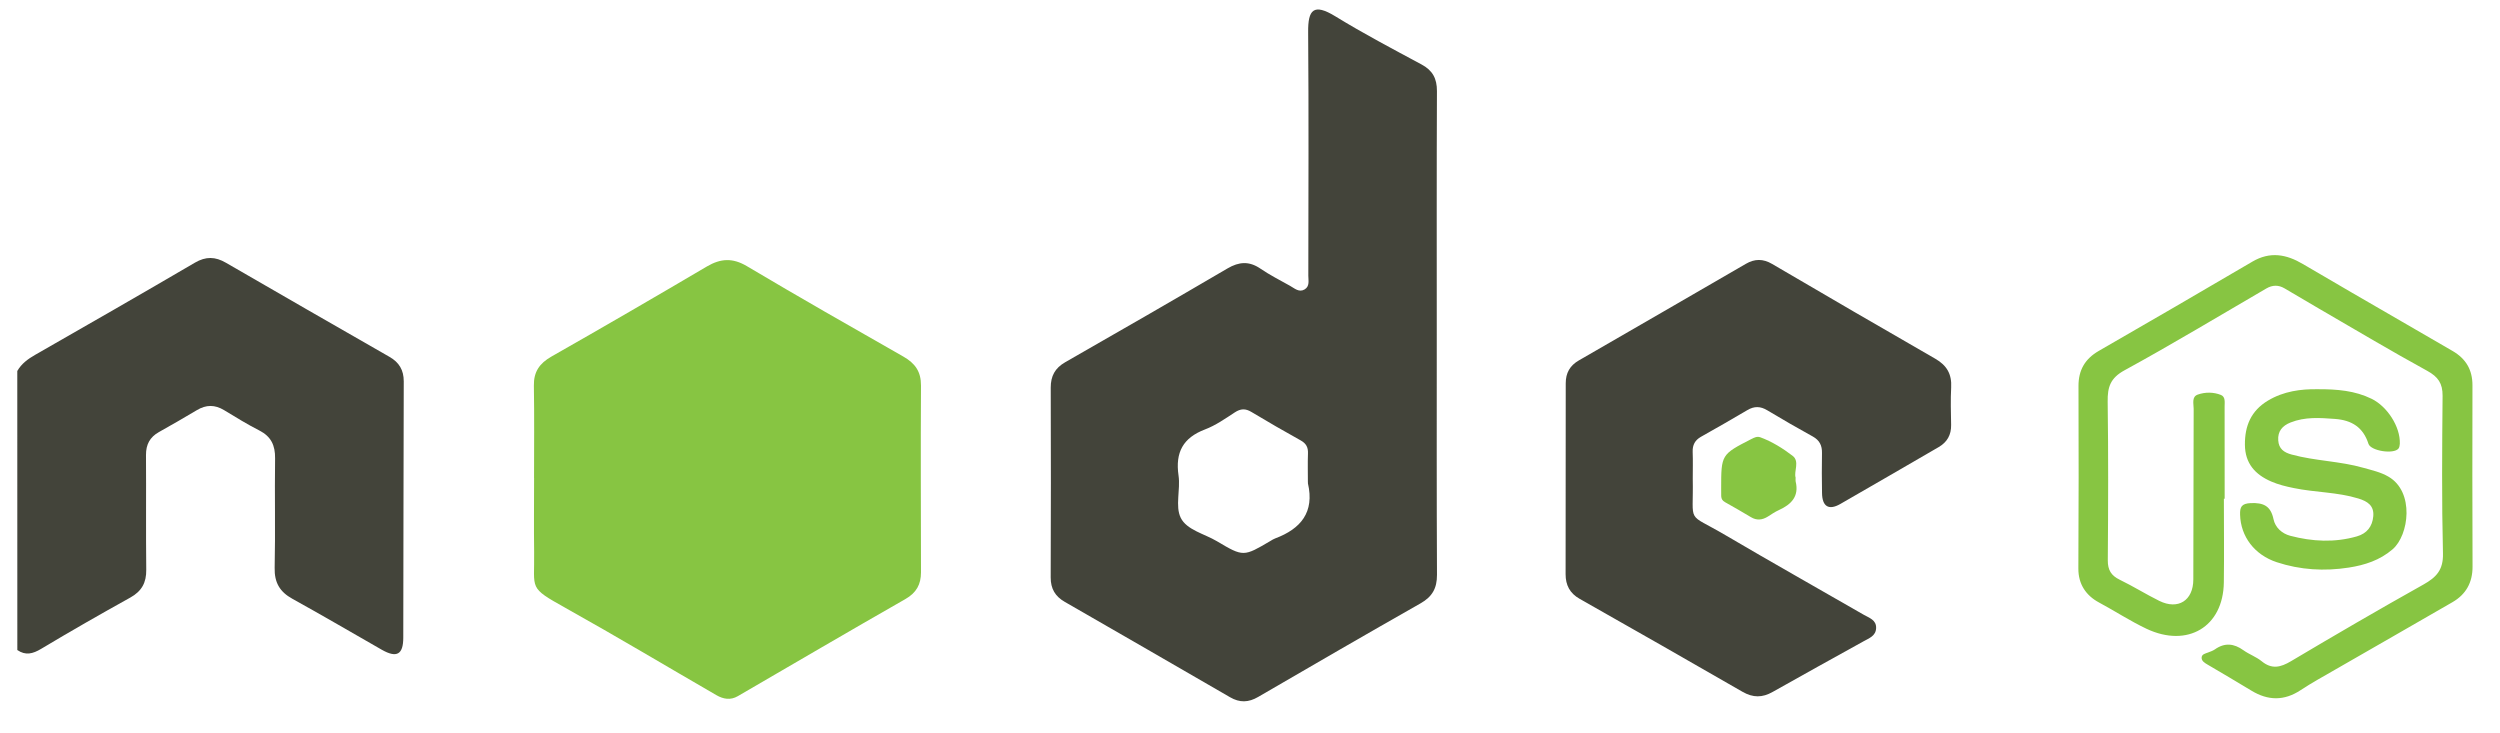 <svg width="58" height="17" viewBox="0 0 58 17" fill="none" xmlns="http://www.w3.org/2000/svg">
<path d="M0.401 8.607C0.499 8.437 0.647 8.329 0.816 8.232C2.054 7.524 3.291 6.815 4.522 6.094C4.776 5.946 4.994 5.952 5.242 6.096C6.504 6.828 7.77 7.553 9.036 8.279C9.259 8.406 9.367 8.585 9.367 8.846C9.361 10.829 9.36 12.812 9.356 14.796C9.355 15.187 9.203 15.27 8.859 15.075C8.168 14.68 7.481 14.278 6.785 13.893C6.491 13.731 6.364 13.516 6.372 13.172C6.391 12.326 6.37 11.479 6.382 10.633C6.386 10.334 6.29 10.127 6.018 9.988C5.738 9.845 5.469 9.68 5.2 9.516C4.986 9.386 4.783 9.386 4.568 9.515C4.277 9.69 3.981 9.858 3.685 10.025C3.477 10.142 3.386 10.313 3.387 10.555C3.393 11.443 3.383 12.33 3.393 13.219C3.397 13.517 3.288 13.716 3.024 13.863C2.329 14.249 1.638 14.644 0.955 15.053C0.761 15.169 0.594 15.213 0.402 15.081C0.401 12.923 0.401 10.765 0.401 8.607Z" fill="#43443A"/>
<path d="M33.333 7.762C33.333 9.62 33.329 11.479 33.338 13.337C33.339 13.648 33.228 13.844 32.958 13.997C31.697 14.713 30.443 15.44 29.189 16.169C28.966 16.299 28.762 16.307 28.536 16.175C27.26 15.434 25.98 14.7 24.702 13.963C24.482 13.837 24.375 13.66 24.376 13.396C24.383 11.927 24.381 10.459 24.377 8.991C24.377 8.725 24.475 8.54 24.712 8.404C25.971 7.685 27.228 6.96 28.479 6.227C28.746 6.071 28.979 6.054 29.24 6.231C29.458 6.38 29.696 6.501 29.927 6.63C30.033 6.688 30.137 6.793 30.268 6.714C30.389 6.641 30.353 6.508 30.353 6.395C30.355 4.512 30.364 2.629 30.349 0.746C30.344 0.226 30.473 0.068 30.982 0.38C31.631 0.778 32.307 1.134 32.979 1.495C33.237 1.633 33.338 1.822 33.337 2.113C33.329 3.996 33.333 5.879 33.333 7.762ZM30.344 11.188C30.343 11.188 30.343 11.188 30.343 11.188C30.343 10.964 30.337 10.74 30.345 10.516C30.35 10.376 30.301 10.287 30.175 10.217C29.791 10.004 29.41 9.784 29.034 9.558C28.895 9.474 28.784 9.478 28.648 9.567C28.426 9.712 28.203 9.869 27.958 9.962C27.446 10.156 27.264 10.495 27.342 11.032C27.39 11.357 27.261 11.742 27.392 12.011C27.53 12.295 27.941 12.383 28.232 12.556C28.848 12.922 28.851 12.917 29.476 12.549C29.512 12.528 29.547 12.504 29.585 12.491C30.181 12.268 30.499 11.882 30.344 11.214C30.342 11.205 30.344 11.196 30.344 11.188Z" fill="#43443A"/>
<path d="M12.39 11.089C12.39 10.375 12.398 9.661 12.386 8.948C12.38 8.626 12.516 8.431 12.792 8.273C14.001 7.586 15.203 6.887 16.402 6.181C16.72 5.995 16.996 5.978 17.328 6.175C18.53 6.889 19.745 7.582 20.96 8.274C21.23 8.428 21.369 8.621 21.367 8.945C21.358 10.389 21.365 11.834 21.367 13.277C21.367 13.557 21.262 13.752 21.004 13.899C19.704 14.641 18.412 15.399 17.117 16.151C16.946 16.251 16.779 16.219 16.621 16.128C15.454 15.453 14.297 14.761 13.12 14.104C12.248 13.617 12.405 13.684 12.392 12.807C12.384 12.235 12.391 11.662 12.391 11.089C12.391 11.089 12.39 11.089 12.39 11.089Z" fill="#87C542"/>
<path d="M39.272 11.105C39.294 12.194 39.103 11.87 40.029 12.415C41.093 13.041 42.17 13.646 43.24 14.263C43.363 14.335 43.532 14.38 43.526 14.571C43.52 14.754 43.363 14.806 43.235 14.878C42.532 15.269 41.827 15.655 41.127 16.052C40.886 16.189 40.671 16.19 40.427 16.05C39.17 15.325 37.91 14.608 36.648 13.893C36.419 13.764 36.322 13.574 36.322 13.322C36.324 11.845 36.326 10.368 36.325 8.891C36.325 8.654 36.421 8.482 36.629 8.362C37.922 7.617 39.213 6.869 40.504 6.121C40.708 6.002 40.903 6 41.112 6.123C42.371 6.86 43.631 7.595 44.896 8.321C45.167 8.476 45.284 8.68 45.267 8.989C45.252 9.279 45.261 9.57 45.266 9.86C45.27 10.09 45.173 10.258 44.978 10.372C44.217 10.813 43.458 11.255 42.696 11.692C42.426 11.847 42.274 11.752 42.271 11.434C42.267 11.127 42.263 10.82 42.27 10.513C42.274 10.337 42.215 10.215 42.057 10.127C41.701 9.931 41.349 9.728 41.001 9.519C40.842 9.423 40.7 9.419 40.538 9.515C40.183 9.727 39.821 9.93 39.46 10.135C39.324 10.213 39.264 10.324 39.27 10.483C39.278 10.69 39.272 10.898 39.272 11.105Z" fill="#43443A"/>
<path d="M51.594 11.571C51.594 12.218 51.602 12.864 51.593 13.511C51.58 14.547 50.747 15.035 49.8 14.588C49.418 14.407 49.065 14.175 48.694 13.976C48.401 13.818 48.215 13.558 48.218 13.187C48.226 11.777 48.226 10.366 48.221 8.955C48.22 8.587 48.372 8.326 48.69 8.142C49.88 7.455 51.071 6.767 52.255 6.07C52.666 5.829 53.042 5.898 53.426 6.125C54.189 6.575 54.957 7.016 55.722 7.46C56.116 7.689 56.511 7.916 56.904 8.145C57.208 8.323 57.362 8.579 57.361 8.94C57.356 10.342 57.359 11.745 57.363 13.147C57.364 13.514 57.211 13.789 56.898 13.97C55.988 14.497 55.074 15.018 54.163 15.543C53.898 15.696 53.629 15.843 53.375 16.011C52.992 16.264 52.618 16.257 52.233 16.023C51.894 15.816 51.552 15.618 51.211 15.416C51.145 15.377 51.072 15.334 51.078 15.251C51.084 15.176 51.166 15.162 51.227 15.138C51.281 15.117 51.339 15.098 51.385 15.066C51.613 14.905 51.827 14.927 52.048 15.086C52.182 15.182 52.345 15.238 52.471 15.341C52.705 15.532 52.906 15.485 53.149 15.341C54.167 14.736 55.19 14.14 56.224 13.561C56.523 13.393 56.686 13.223 56.677 12.841C56.647 11.622 56.657 10.402 56.668 9.182C56.67 8.894 56.564 8.742 56.311 8.603C55.462 8.138 54.632 7.642 53.795 7.157C53.53 7.003 53.267 6.847 53.003 6.691C52.861 6.607 52.721 6.61 52.58 6.692C51.485 7.329 50.4 7.984 49.289 8.591C48.959 8.771 48.893 8.981 48.898 9.318C48.915 10.546 48.91 11.774 48.901 13.002C48.9 13.224 48.979 13.353 49.176 13.449C49.489 13.601 49.784 13.786 50.095 13.94C50.532 14.156 50.884 13.933 50.885 13.444C50.89 12.124 50.888 10.805 50.893 9.486C50.893 9.368 50.842 9.205 50.989 9.154C51.16 9.094 51.353 9.094 51.526 9.163C51.634 9.207 51.611 9.332 51.611 9.43C51.612 10.143 51.612 10.857 51.612 11.57C51.606 11.571 51.6 11.571 51.594 11.571Z" fill="#87C542"/>
<path d="M53.756 9.03C54.227 9.027 54.635 9.064 55.021 9.252C55.381 9.427 55.69 9.898 55.676 10.295C55.674 10.334 55.666 10.382 55.643 10.409C55.529 10.543 55.002 10.462 54.948 10.296C54.825 9.913 54.562 9.748 54.17 9.719C53.82 9.693 53.475 9.668 53.14 9.802C52.951 9.877 52.84 10.005 52.855 10.217C52.868 10.411 52.985 10.497 53.168 10.546C53.714 10.695 54.285 10.697 54.83 10.853C55.029 10.91 55.231 10.952 55.413 11.059C56.02 11.411 55.89 12.416 55.508 12.744C55.211 12.999 54.863 13.11 54.492 13.168C53.926 13.256 53.366 13.223 52.82 13.043C52.304 12.872 51.984 12.449 51.97 11.941C51.965 11.764 52.001 11.682 52.217 11.672C52.514 11.66 52.681 11.738 52.745 12.044C52.785 12.24 52.944 12.38 53.133 12.43C53.645 12.565 54.164 12.592 54.68 12.444C54.912 12.377 55.039 12.215 55.06 11.977C55.082 11.726 54.921 11.629 54.713 11.565C54.225 11.415 53.712 11.426 53.216 11.323C53.037 11.287 52.861 11.244 52.692 11.171C52.319 11.009 52.086 10.752 52.082 10.32C52.078 9.881 52.223 9.532 52.613 9.296C52.985 9.072 53.39 9.025 53.756 9.03Z" fill="#87C542"/>
<path d="M41.658 11.079C41.658 11.137 41.655 11.155 41.659 11.17C41.744 11.518 41.557 11.703 41.27 11.834C41.181 11.874 41.098 11.931 41.015 11.984C40.885 12.065 40.757 12.08 40.62 11.997C40.422 11.878 40.222 11.763 40.02 11.65C39.962 11.618 39.935 11.575 39.932 11.512C39.93 11.455 39.931 11.397 39.931 11.339C39.931 10.545 39.932 10.545 40.631 10.186C40.699 10.152 40.764 10.117 40.842 10.146C41.115 10.247 41.364 10.403 41.59 10.576C41.757 10.704 41.614 10.939 41.658 11.079Z" fill="#87C542"/>
</svg>
